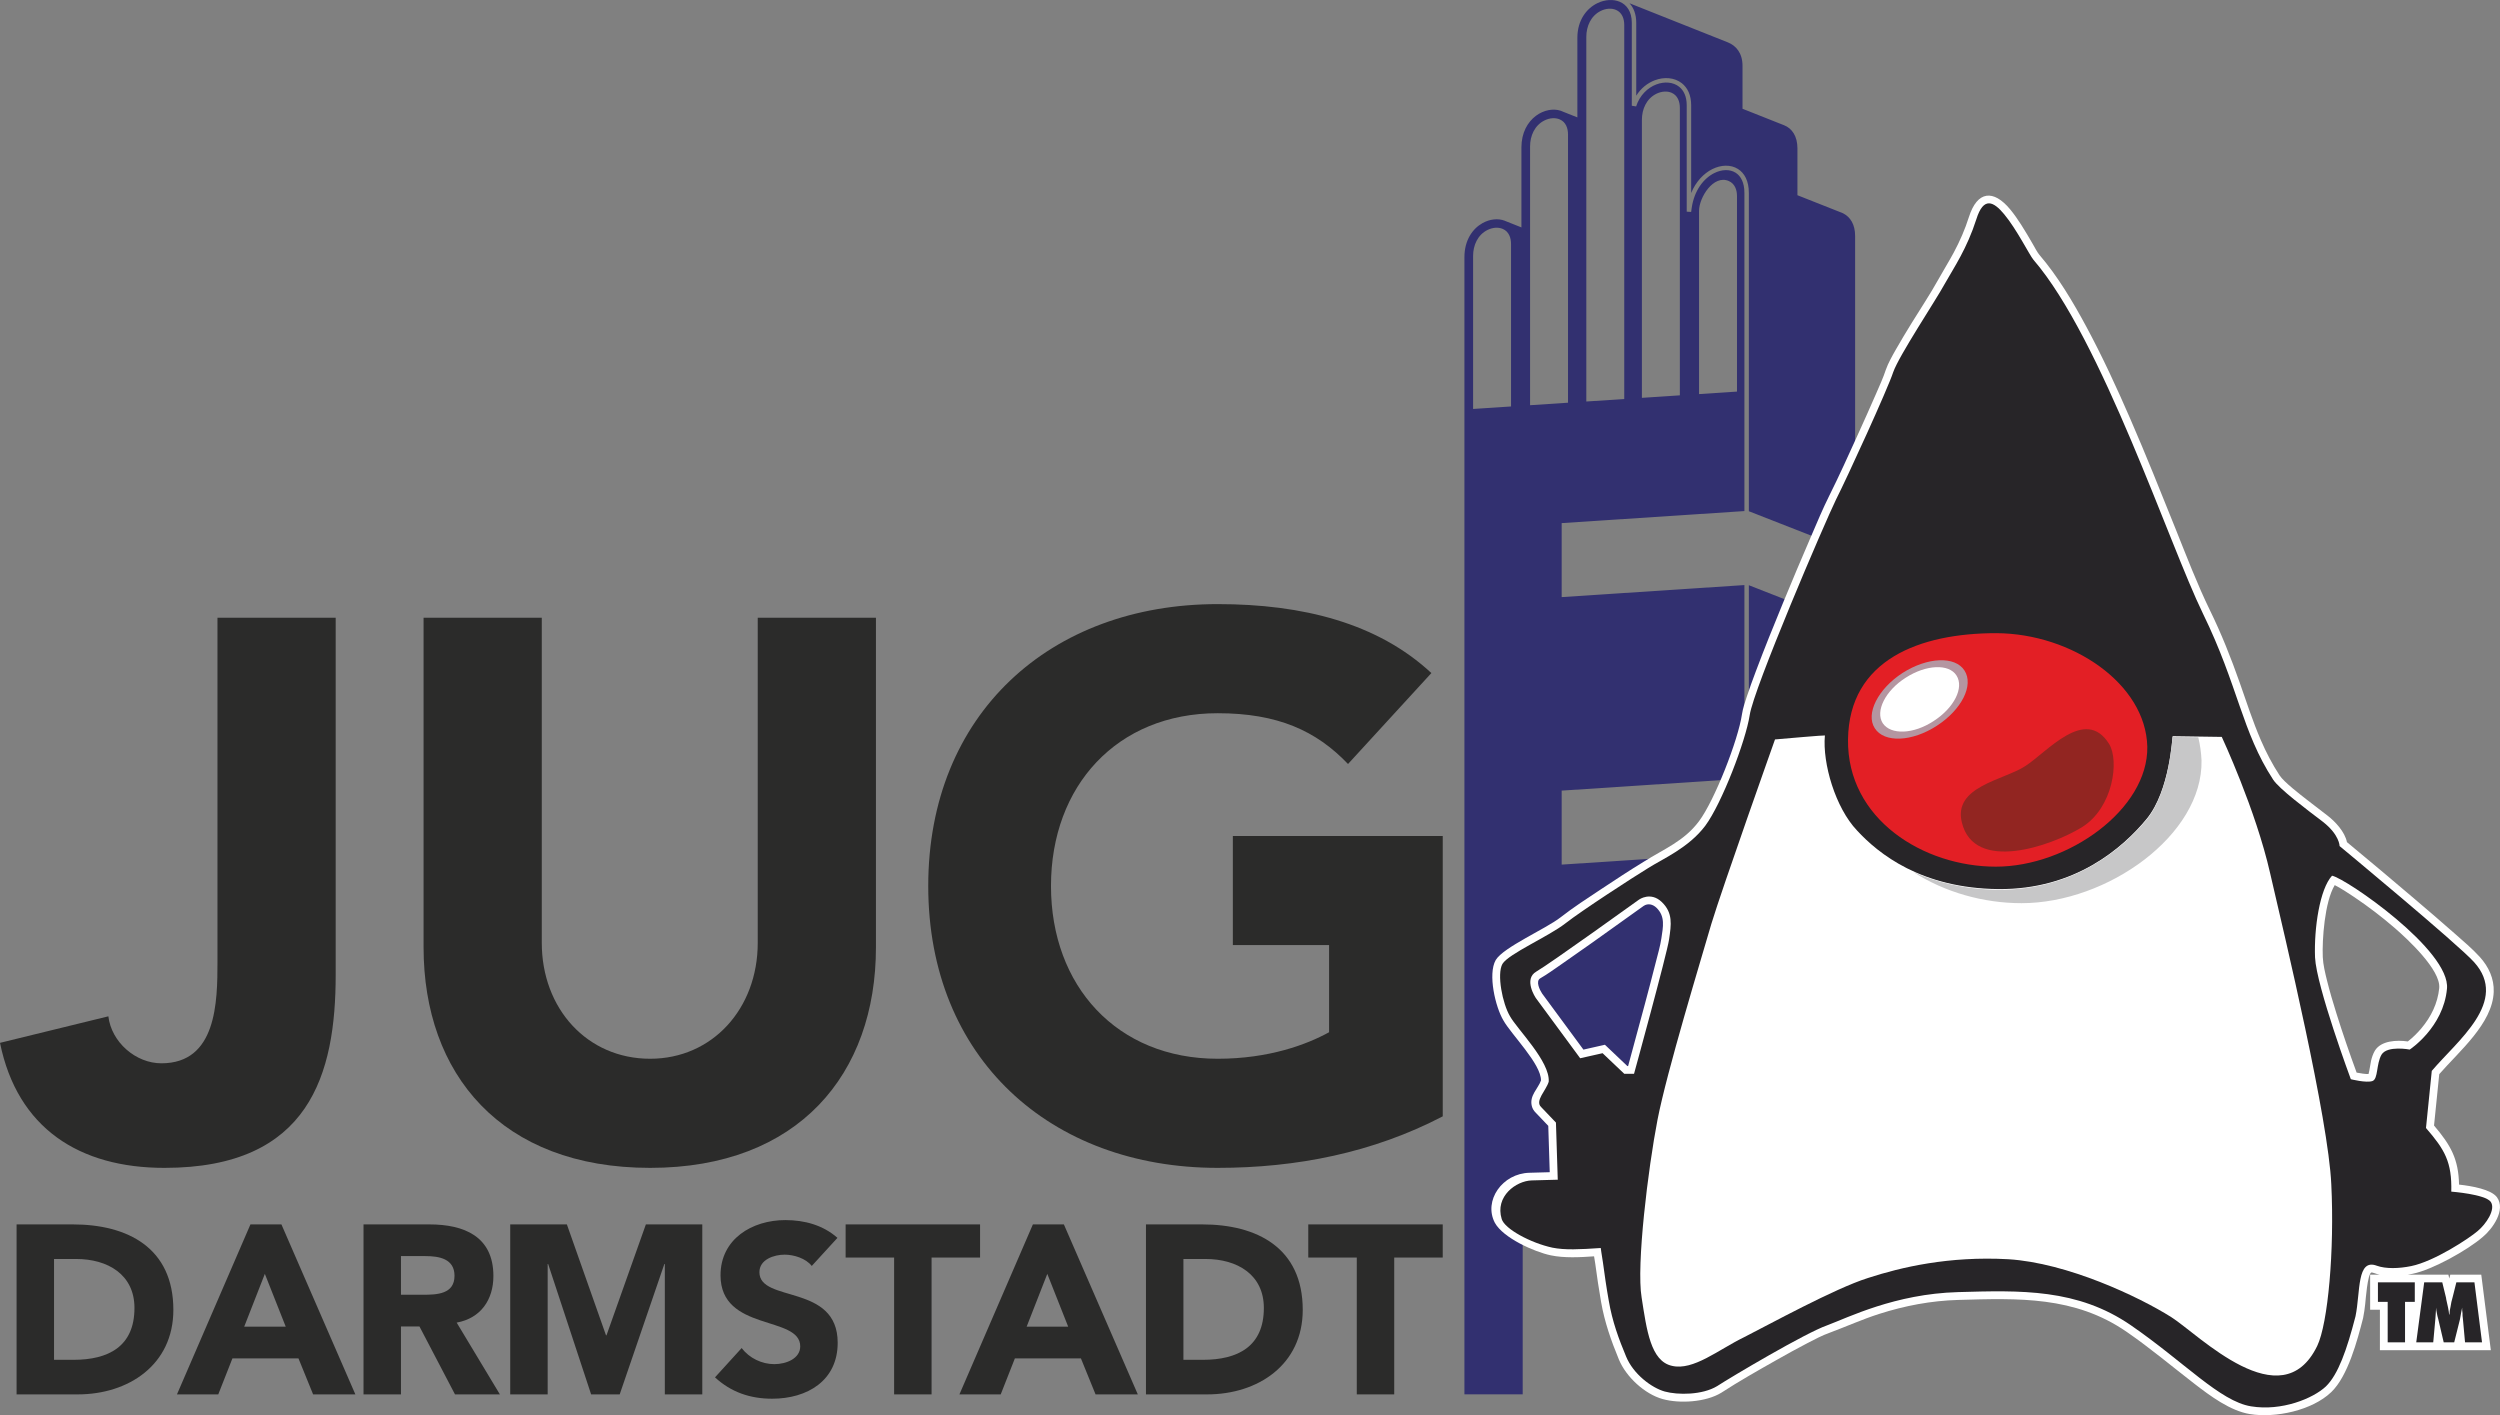 <?xml version="1.0" encoding="UTF-8" standalone="no"?>
<!-- Created with Inkscape (http://www.inkscape.org/) -->

<svg
   xmlns:dc="http://purl.org/dc/elements/1.1/"
   xmlns:cc="http://creativecommons.org/ns#"
   xmlns:rdf="http://www.w3.org/1999/02/22-rdf-syntax-ns#"
   xmlns:svg="http://www.w3.org/2000/svg"
   xmlns="http://www.w3.org/2000/svg"
   xmlns:sodipodi="http://sodipodi.sourceforge.net/DTD/sodipodi-0.dtd"
   xmlns:inkscape="http://www.inkscape.org/namespaces/inkscape"
   id="svg5257"
   version="1.1"
   inkscape:version="0.91 r13725"
   xml:space="preserve"
   width="456.114"
   height="258.192"
   viewBox="0 0 456.114 258.192"
   sodipodi:docname="poster_logo.svg"><rect x="0" y="0" width="456.114" height="258.192" fill="#808080" stroke="none"/><defs
     id="defs5261" /><sodipodi:namedview
     pagecolor="#ffffff"
     bordercolor="#666666"
     borderopacity="1"
     objecttolerance="10"
     gridtolerance="10"
     guidetolerance="10"
     inkscape:pageopacity="0"
     inkscape:pageshadow="2"
     inkscape:window-width="1600"
     inkscape:window-height="838"
     id="namedview5259"
     showgrid="false"
     inkscape:zoom="0.44423519"
     inkscape:cx="-115.88569"
     inkscape:cy="151.80947"
     inkscape:window-x="-8"
     inkscape:window-y="-8"
     inkscape:window-maximized="1"
     inkscape:current-layer="g5265"
     fit-margin-top="0"
     fit-margin-left="0"
     fit-margin-right="0"
     fit-margin-bottom="0" /><g
     id="g5265"
     inkscape:groupmode="layer"
     inkscape:label="JUGD Final"
     transform="matrix(1.25,0,0,-1.25,-38.224,372.008)"><path
       d="m 268.413,297.132 14.333,-5.699 c 1.216,-0.484 2.164,-1.559 2.164,-3.432 l 0,-6.269 6.084,-2.412 c 1.132,-0.448 1.933,-1.58 1.933,-3.366 l 0,-6.84 6.244,-2.47 c 0.047,-0.016 0.451,-0.166 0.442,-0.184 1.014,-0.518 1.732,-1.595 1.732,-3.272 l 0,-138.177 -15.511,0 0,48.135 12.026,-4.708 0,10.8 -12.026,4.708 0,28.244 12.026,-4.708 0,10.8 -12.026,4.708 0,46.492 c 0,1.726 -0.643,2.869 -1.591,3.464 l -0.001,0 c -0.527,0.331 -1.146,0.488 -1.797,0.477 -0.639,-0.011 -1.31,-0.182 -1.958,-0.508 -1.226,-0.617 -2.378,-1.792 -3.07,-3.478 l 0,12.811 c 0,1.495 -0.539,2.557 -1.355,3.205 -0.532,0.422 -1.18,0.665 -1.87,0.733 -0.68,0.067 -1.402,-0.035 -2.096,-0.299 -1.034,-0.394 -2.011,-1.151 -2.697,-2.249 l 0,10.656 c 0,1.242 -0.379,2.184 -0.986,2.838 z m 8.825,-172.12 0,1.014 c -6.418,-0.089 -14.501,-0.512 -24.412,-1.631 l 0,-30.299 -8.504,0 0,165.98 c 0,2.464 1.181,4.143 2.627,4.958 0.54,0.305 1.119,0.49 1.685,0.548 0.558,0.058 1.103,-0.006 1.584,-0.197 0.052,-0.02 0.103,-0.043 0.153,-0.066 l 2.269,-0.902 0,11.661 c 0,2.164 0.911,3.723 2.113,4.623 0.568,0.425 1.202,0.703 1.834,0.828 0.625,0.123 1.246,0.097 1.794,-0.086 0.131,-0.043 0.257,-0.096 0.38,-0.158 l 2.045,-0.813 0,11.607 c 0,2.598 1.357,4.324 2.959,5.084 0.544,0.258 1.116,0.405 1.669,0.437 0.546,0.031 1.077,-0.05 1.546,-0.247 1.026,-0.431 1.77,-1.435 1.77,-3.059 l 0,-12.12 0.632,-0.099 c 0.531,1.644 1.691,2.729 2.943,3.207 0.602,0.229 1.223,0.318 1.802,0.261 0.569,-0.056 1.099,-0.253 1.531,-0.596 0.668,-0.531 1.109,-1.423 1.109,-2.699 l 0,-15.534 0.644,-0.044 0.077,0.553 c 0.366,2.608 1.766,4.349 3.288,5.115 0.561,0.282 1.136,0.431 1.678,0.44 0.528,0.009 1.026,-0.115 1.444,-0.378 l -3e-4,-3e-4 c 0.767,-0.481 1.288,-1.441 1.288,-2.918 l 0,-46.469 -26.67,-1.756 0,-10.8 26.67,1.756 0,-28.244 -26.67,-1.756 0,-10.8 26.67,1.756 0,-48.158 -7.949,0 z m -31.651,112.904 5.538,0.364 0,23.717 c 0,0.907 -0.314,1.807 -1.196,2.193 -0.332,0.145 -0.7,0.197 -1.06,0.175 -0.407,-0.024 -0.808,-0.14 -1.173,-0.32 -1.446,-0.715 -2.109,-2.244 -2.109,-3.8 l 0,-22.331 z m 8.316,0.548 5.538,0.364 0,39.154 c 0,0.907 -0.314,1.807 -1.196,2.193 -0.332,0.145 -0.7,0.197 -1.06,0.175 -0.407,-0.024 -0.808,-0.14 -1.173,-0.32 -1.446,-0.715 -2.109,-2.244 -2.109,-3.8 l 0,-37.767 z m 8.208,0.54 5.538,0.364 0,54.597 c 0,0.907 -0.314,1.807 -1.196,2.193 -0.332,0.145 -0.7,0.197 -1.06,0.175 -0.407,-0.024 -0.808,-0.14 -1.173,-0.32 -1.446,-0.715 -2.109,-2.244 -2.109,-3.8 l 0,-53.211 z m 8.114,0.534 5.538,0.365 0,41.967 c 0,0.907 -0.314,1.807 -1.196,2.193 -0.332,0.145 -0.7,0.197 -1.06,0.175 -0.407,-0.024 -0.808,-0.14 -1.173,-0.32 -1.446,-0.715 -2.109,-2.244 -2.109,-3.8 l 0,-40.581 z m 8.341,0.549 5.538,0.364 0,28.54 c 0,0.907 -0.314,1.807 -1.196,2.193 -2.232,0.978 -4.341,-2.401 -4.341,-4.35 l 0,-26.747 z"
       style="fill:#323070;fill-opacity:1;fill-rule:evenodd;stroke:none"
       id="path5267"
       inkscape:connector-curvature="0" /><path
       d="m 383.411,111.564 4.522,0 0.138,-0.569 0.142,0.569 4.523,0 1.395,-11.026 -16.19,0 0,5.909 -1.424,0 0,5.117 1.371,0 c -0.273,0.06 -0.537,0.136 -0.79,0.229 -0.059,0.022 -0.36,0.117 -0.425,0.08 -0.543,-0.308 -0.807,-3.962 -0.878,-4.603 -0.076,-0.679 -0.166,-1.359 -0.304,-2.028 l -0.006,-0.028 -0.007,-0.027 c -0.825,-3.199 -2.194,-8.432 -4.64,-10.771 -2.807,-2.685 -8.147,-3.814 -11.888,-3.201 -2.855,0.467 -5.796,2.659 -8.041,4.391 -3.319,2.562 -6.472,5.225 -9.935,7.612 -7.586,5.229 -15.794,4.907 -24.595,4.654 -3.935,-0.113 -7.768,-0.84 -11.511,-2.037 -2.509,-0.802 -4.783,-1.836 -7.245,-2.753 -1.06,-0.371 -2.217,-0.984 -3.215,-1.502 -1.551,-0.804 -3.082,-1.653 -4.603,-2.514 -2.649,-1.5 -5.426,-3.07 -7.977,-4.729 L 281.8,94.32 c -2.245,-1.369 -6.048,-1.609 -8.544,-0.916 -2.634,0.732 -5.346,3.247 -6.39,5.778 -1.145,2.778 -2.083,5.441 -2.601,8.415 -0.322,1.852 -0.602,3.721 -0.845,5.547 -0.061,0.363 -0.12,0.727 -0.175,1.093 -2.08,-0.143 -4.363,-0.266 -6.327,0.148 -2.397,0.505 -6.95,2.538 -8.157,4.752 -1.684,3.218 1.086,7.219 5.072,7.297 l 2.941,0.082 -0.214,6.765 -1.847,1.938 c -0.273,0.267 -0.467,0.593 -0.558,0.966 -0.371,1.524 0.931,2.539 1.344,3.727 0.02,2.416 -4.356,6.721 -5.491,8.766 -1.163,1.938 -2.29,6.75 -1.121,8.796 l 0.015,0.026 c 1.132,1.864 7.307,4.536 9.45,6.213 1.844,1.443 3.934,2.797 5.889,4.092 2.074,1.373 4.178,2.76 6.285,4.045 2.938,1.863 5.841,2.962 8.035,5.894 2.278,3.045 5.721,11.854 6.275,15.629 0.118,0.803 0.424,1.72 0.678,2.491 0.418,1.272 0.881,2.534 1.352,3.787 1.247,3.318 2.579,6.613 3.928,9.891 1.355,3.293 2.739,6.576 4.152,9.845 0.831,1.923 1.671,3.954 2.606,5.825 1.47,2.939 2.841,5.988 4.201,8.98 0.88,1.936 1.752,3.878 2.599,5.829 0.496,1.143 1.087,2.424 1.48,3.626 0.338,0.973 0.957,2.053 1.465,2.951 0.741,1.308 1.524,2.597 2.312,3.877 1.268,2.061 2.677,4.167 3.846,6.275 0.744,1.342 1.559,2.638 2.285,3.992 0.898,1.675 1.64,3.379 2.216,5.192 1.219,3.843 3.585,4.045 6.015,1.121 0.59,-0.71 1.121,-1.484 1.62,-2.26 0.597,-0.93 1.152,-1.885 1.706,-2.841 0.235,-0.406 0.642,-1.19 0.936,-1.532 2.67,-3.104 4.921,-6.896 6.857,-10.493 2.336,-4.341 4.415,-8.849 6.38,-13.368 2.326,-5.349 4.492,-10.763 6.662,-16.177 1.574,-3.925 3.149,-8.057 5.003,-11.853 1.682,-3.443 3.065,-6.928 4.336,-10.538 0.992,-2.816 1.913,-5.686 3.099,-8.427 0.774,-1.788 1.663,-3.496 2.73,-5.128 0.66,-1.009 3.058,-2.831 4.052,-3.608 0.985,-0.77 1.982,-1.524 2.972,-2.288 1.097,-0.847 2.502,-2.339 2.807,-3.849 3.277,-2.711 6.537,-5.452 9.777,-8.207 1.991,-1.692 3.978,-3.393 5.937,-5.121 1.195,-1.055 2.616,-2.252 3.68,-3.431 1.29,-1.43 2.1,-3.152 2.028,-5.105 -0.171,-4.613 -5.049,-8.663 -7.95,-12.003 l -0.76,-7.498 c 2.471,-2.904 3.568,-4.906 3.652,-8.62 1.886,-0.206 4.661,-0.702 5.517,-1.826 l 0.021,-0.028 c 1.321,-1.851 -0.65,-4.608 -2.078,-5.787 -2.221,-1.932 -7.343,-4.785 -10.224,-5.373 -0.229,-0.047 -0.466,-0.09 -0.708,-0.129 l 1.387,0 z m -121.723,32.845 3.139,0.709 3.277,-3.113 0.107,0 c 0.827,3.013 1.642,6.03 2.446,9.049 0.542,2.033 1.08,4.067 1.596,6.107 0.275,1.087 0.656,2.397 0.817,3.5 0.241,1.65 0.6,3.176 -0.721,4.455 -0.528,0.511 -1.25,0.685 -1.874,0.264 -2.515,-1.808 -5.034,-3.612 -7.562,-5.402 -1.526,-1.081 -3.054,-2.158 -4.592,-3.22 -0.933,-0.644 -1.945,-1.377 -2.926,-1.94 -0.729,-0.418 -0.067,-1.719 0.261,-2.218 l 6.033,-8.191 z m 109.66,24.01 c -1.48,-2.459 -1.852,-8.006 -1.744,-10.511 0.047,-1.089 0.36,-2.382 0.624,-3.438 0.398,-1.6 0.87,-3.189 1.363,-4.762 0.909,-2.903 1.905,-5.795 2.953,-8.654 0.564,-0.112 1.323,-0.233 1.738,-0.204 0.136,0.451 0.289,1.591 0.368,1.929 0.119,0.506 0.285,1.003 0.546,1.455 l 0.017,0.028 c 0.899,1.46 3.165,1.571 4.806,1.34 0.706,0.536 1.435,1.274 1.964,1.901 1.421,1.679 2.398,3.67 2.616,5.878 0.262,2.658 -4.669,7.199 -6.486,8.772 -1.87,1.618 -3.875,3.149 -5.929,4.527 -0.509,0.341 -1.912,1.277 -2.835,1.74"
       style="fill:#ffffff;fill-opacity:1;fill-rule:evenodd;stroke:none"
       id="path5269"
       inkscape:connector-curvature="0" /><path
       d="m 362.352,183.826 c -4.55,6.956 -5.095,13.694 -10.235,24.215 -4.93,10.091 -14.757,40.052 -24.743,51.65 -0.581,0.686 -2.427,4.432 -4.274,6.648 -1.53,1.846 -3.007,2.637 -4.062,-0.739 -1.371,-4.273 -3.218,-6.964 -4.59,-9.391 -1.319,-2.427 -6.7,-10.499 -7.544,-12.926 -0.791,-2.427 -6.701,-15.352 -8.336,-18.57 -1.583,-3.219 -12.082,-27.698 -12.609,-31.497 -0.581,-3.745 -4.062,-12.873 -6.489,-16.143 -2.427,-3.218 -6.173,-4.801 -8.336,-6.173 -2.163,-1.319 -9.655,-6.173 -12.082,-8.072 -2.427,-1.899 -8.283,-4.432 -9.18,-5.909 -0.844,-1.477 0,-5.804 1.108,-7.65 1.055,-1.899 5.856,-6.595 5.645,-9.549 -0.37,-1.266 -2.057,-2.796 -1.108,-3.693 l 2.163,-2.269 0.264,-8.336 -3.799,-0.105 c -2.27,-0.063 -5.402,-2.32 -4.379,-5.645 0.445,-1.445 4.221,-3.482 7.386,-4.168 1.847,-0.369 3.957,-0.264 7.07,-0.053 0,0 0.105,-0.844 0.317,-2.11 0.211,-1.583 0.527,-3.798 0.844,-5.54 0.528,-3.113 1.477,-5.645 2.532,-8.177 1.055,-2.585 3.746,-4.59 5.645,-5.118 1.899,-0.527 5.487,-0.527 7.65,0.791 2.11,1.372 12.873,7.755 16.038,8.864 3.113,1.161 9.918,4.59 19.098,4.854 9.18,0.264 17.463,0.528 25.271,-4.854 7.808,-5.381 12.979,-11.079 17.516,-11.818 4.484,-0.739 9.074,1.161 10.921,2.901 1.794,1.741 3.06,5.329 4.326,10.235 0.738,3.587 0.158,8.494 3.112,7.386 1.319,-0.474 3.219,-0.422 5.013,-0.053 3.376,0.686 8.494,4.063 9.707,5.118 1.213,1.002 2.69,3.165 1.899,4.273 -0.844,1.108 -5.751,1.477 -5.751,1.477 0.106,4.327 -0.949,6.12 -3.693,9.286 l 0.845,8.335 c 3.727,4.409 11.335,10.157 6.172,15.881 -2.427,2.691 -19.626,16.935 -19.626,16.935 0,0 0,1.635 -2.426,3.534 -2.427,1.847 -6.384,4.801 -7.281,6.173 z m -101.136,-40.677 -6.489,8.81 c 0,0 -1.847,2.744 0.105,3.851 2.005,1.161 14.983,10.499 14.983,10.499 0,0 1.688,1.213 3.324,-0.37 1.636,-1.582 1.371,-3.271 1.055,-5.434 -0.316,-2.163 -5.117,-19.626 -5.117,-19.626 l -1.424,0 -3.166,3.007 -3.271,-0.738 z m 109.737,26.643 c 2.004,-0.37 17.357,-10.921 16.776,-16.514 -0.527,-5.645 -5.434,-8.863 -5.434,-8.863 0,0 -3.27,0.633 -4.115,-0.739 -0.791,-1.371 -0.475,-3.535 -1.319,-3.851 -0.897,-0.317 -3.165,0.264 -3.165,0.264 0,0 -5.012,13.506 -5.223,17.779 -0.158,4.273 0.686,9.971 2.48,11.923 z m 8.124,-68.11 0,5.909 -1.424,0 0,2.849 5.381,0 0,-2.849 -1.424,0 0,-5.909 -2.533,0 z m 11.29,0 -0.316,3.482 c -0.053,0.264 -0.053,0.527 -0.053,0.791 -0.053,0.264 -0.053,0.527 -0.053,0.791 -0.052,-0.264 -0.105,-0.527 -0.158,-0.791 -0.053,-0.264 -0.105,-0.581 -0.158,-0.897 l -0.844,-3.377 -1.53,0 -0.792,3.377 c -0.105,0.316 -0.158,0.633 -0.211,0.897 -0.052,0.264 -0.105,0.527 -0.105,0.791 0,-0.264 -0.053,-0.527 -0.053,-0.791 0,-0.264 -0.053,-0.528 -0.053,-0.791 l -0.316,-3.482 -2.48,0 1.161,8.758 2.638,0 0.527,-2.163 c 0,-0.053 0.053,-0.158 0.053,-0.316 0.211,-0.897 0.369,-1.636 0.422,-2.216 l 0.053,0 c 0,0.37 0.052,0.739 0.158,1.161 0.053,0.422 0.158,0.897 0.316,1.424 l 0.528,2.111 2.638,0 1.108,-8.758 -2.48,0 z"
       style="fill:#272528;fill-opacity:1;fill-rule:evenodd;stroke:none"
       id="path5271"
       inkscape:connector-curvature="0" /><path
       d="m 343.992,188.626 c 0.158,-9.127 -11.554,-17.515 -22.105,-17.515 -10.551,0 -21.736,6.912 -21.578,18.57 0.158,11.66 10.498,15.511 21.63,15.511 11.079,-0.052 21.841,-7.386 22.052,-16.566"
       style="fill:#e31f25;fill-opacity:1;fill-rule:evenodd;stroke:none"
       id="path5273"
       inkscape:connector-curvature="0" /><path
       d="m 289.652,189.681 c 0,0 -7.703,-21.683 -9.285,-26.906 -1.53,-5.276 -6.489,-21.526 -7.861,-28.595 -1.371,-7.07 -3.112,-21.262 -2.321,-25.957 0.739,-4.748 1.319,-9.285 4.431,-9.971 3.113,-0.739 6.806,2.374 10.499,4.168 3.64,1.846 13.242,7.122 18.096,8.652 4.854,1.583 11.818,3.218 20.47,2.743 8.652,-0.527 19.099,-5.487 23.794,-8.441 4.01,-2.533 16.091,-14.983 21.314,-4.221 1.583,3.271 2.533,14.034 2.058,23.583 -0.422,9.549 -6.753,36.034 -8.916,45.372 -2.11,9.338 -7.07,19.943 -7.07,19.943 l -7.175,0.105 c -0.052,0 -0.369,-7.913 -3.798,-12.081 -3.482,-4.221 -10.446,-10.341 -21.631,-10.235 -11.238,0.105 -17.516,5.17 -20.628,8.547 -3.166,3.324 -5.065,9.812 -4.695,13.875 0,0.053 -6.12,-0.475 -7.28,-0.581"
       style="fill:#ffffff;fill-opacity:1;fill-rule:evenodd;stroke:none"
       id="path5275"
       inkscape:connector-curvature="0" /><path
       d="m 313.287,191.687 c 3.587,2.321 5.434,5.908 4.009,8.071 -1.371,2.111 -5.381,1.952 -9.021,-0.369 -3.587,-2.321 -5.434,-5.961 -4.062,-8.072 1.371,-2.163 5.434,-2.005 9.074,0.37"
       style="fill:#b496a1;fill-opacity:1;fill-rule:evenodd;stroke:none"
       id="path5277"
       inkscape:connector-curvature="0" /><path
       d="m 312.812,192.372 c 2.955,1.899 4.484,4.854 3.324,6.648 -1.108,1.741 -4.432,1.583 -7.386,-0.317 -3.007,-1.899 -4.484,-4.906 -3.377,-6.647 1.161,-1.741 4.484,-1.636 7.439,0.316"
       style="fill:#ffffff;fill-opacity:1;fill-rule:evenodd;stroke:none"
       id="path5279"
       inkscape:connector-curvature="0" /><path
       d="m 316.928,177.548 c 1.794,-7.333 12.925,-3.482 17.515,-0.686 4.59,2.849 5.487,9.761 3.957,12.188 -3.482,5.539 -9.075,-1.267 -12.24,-3.271 -3.165,-2.058 -10.551,-2.955 -9.232,-8.231"
       style="fill:#922521;fill-opacity:1;fill-rule:evenodd;stroke:none"
       id="path5281"
       inkscape:connector-curvature="0" /><path
       d="m 351.431,189.998 -3.746,0.053 c -0.052,0 -0.369,-7.914 -3.798,-12.082 -3.482,-4.168 -10.446,-10.288 -21.631,-10.235 -5.117,0.053 -9.18,1.161 -12.398,2.585 4.59,-2.954 10.235,-4.537 15.775,-4.537 12.556,0 26.484,9.971 26.273,20.84 -0.053,1.16 -0.211,2.268 -0.475,3.376"
       style="fill:#c7c7c8;fill-opacity:1;fill-rule:evenodd;stroke:none"
       id="path5283"
       inkscape:connector-curvature="0" /><path
       d="m 79.574,207.442 -17.253,0 0,-50.211 c 0,-5.862 -0.111,-14.82 -8.184,-14.82 -3.76,0 -7.299,3.097 -7.742,6.857 l -15.815,-3.871 c 2.544,-12.497 11.613,-18.249 24,-18.249 21.235,0 24.995,13.714 24.995,28.202 l 0,52.091 z"
       style="fill:#2b2b2a;fill-opacity:1;fill-rule:nonzero;stroke:none"
       id="path5285"
       inkscape:connector-curvature="0" /><path
       d="m 158.429,207.442 -17.253,0 0,-47.446 c 0,-9.622 -6.636,-16.921 -15.705,-16.921 -9.18,0 -15.815,7.3 -15.815,16.921 l 0,47.446 -17.253,0 0,-48.11 c 0,-18.47 11.281,-32.184 33.068,-32.184 21.677,0 32.958,13.714 32.958,32.184 l 0,48.11 z"
       style="fill:#2b2b2a;fill-opacity:1;fill-rule:nonzero;stroke:none"
       id="path5287"
       inkscape:connector-curvature="0" /><path
       d="m 241.156,175.59 -30.635,0 0,-15.926 14.046,0 0,-12.719 c -3.207,-1.77 -8.737,-3.871 -16.258,-3.871 -14.709,0 -24.331,10.617 -24.331,25.216 0,14.599 9.622,25.216 24.331,25.216 8.737,0 14.378,-2.544 19.023,-7.41 l 12.166,13.272 c -7.853,7.299 -18.802,10.064 -31.188,10.064 -24.442,0 -42.248,-16.036 -42.248,-41.142 0,-25.105 17.806,-41.142 42.248,-41.142 11.502,0 22.672,2.212 32.847,7.521 l 0,40.921 z"
       style="fill:#2b2b2a;fill-opacity:1;fill-rule:nonzero;stroke:none"
       id="path5289"
       inkscape:connector-curvature="0" /><path
       d="m 32.999,94.086 8.936,0 c 7.394,0 13.947,4.31 13.947,12.335 0,9.076 -6.693,12.476 -14.683,12.476 l -8.2,0 0,-24.811 z m 5.467,19.764 3.224,0 c 4.625,0 8.515,-2.278 8.515,-7.149 0,-5.642 -3.82,-7.569 -8.901,-7.569 l -2.839,0 0,14.718 z"
       style="fill:#2b2b2a;fill-opacity:1;fill-rule:nonzero;stroke:none"
       id="path5291"
       inkscape:connector-curvature="0" /><path
       d="m 56.408,94.086 6.028,0 2.068,5.256 9.637,0 2.138,-5.256 6.168,0 -10.793,24.811 -4.521,0 L 56.408,94.086 Z m 15.875,9.882 -6.062,0 3.014,7.709 3.049,-7.709 z"
       style="fill:#2b2b2a;fill-opacity:1;fill-rule:nonzero;stroke:none"
       id="path5293"
       inkscape:connector-curvature="0" /><path
       d="m 83.636,94.086 5.467,0 0,9.917 2.698,0 5.187,-9.917 6.553,0 -6.308,10.478 c 3.504,0.631 5.361,3.329 5.361,6.798 0,5.782 -4.275,7.535 -9.356,7.535 l -9.602,0 0,-24.811 z m 5.467,20.185 3.575,0 c 1.997,0 4.24,-0.386 4.24,-2.873 0,-2.698 -2.593,-2.768 -4.59,-2.768 l -3.224,0 0,5.642 z"
       style="fill:#2b2b2a;fill-opacity:1;fill-rule:nonzero;stroke:none"
       id="path5295"
       inkscape:connector-curvature="0" /><path
       d="m 105.047,94.086 5.467,0 0,19.029 0.07,0 6.273,-19.029 4.17,0 6.518,19.029 0.07,0 0,-19.029 5.467,0 0,24.811 -8.235,0 -5.747,-16.19 -0.07,0 -5.712,16.19 -8.27,0 0,-24.811 z"
       style="fill:#2b2b2a;fill-opacity:1;fill-rule:nonzero;stroke:none"
       id="path5297"
       inkscape:connector-curvature="0" /><path
       d="m 152.81,116.934 c -2.103,1.857 -4.801,2.593 -7.604,2.593 -4.871,0 -9.462,-2.768 -9.462,-8.06 0,-8.27 11.634,-5.817 11.634,-10.373 0,-1.752 -1.997,-2.593 -3.784,-2.593 -1.822,0 -3.644,0.876 -4.766,2.348 l -3.89,-4.275 c 2.348,-2.173 5.151,-3.119 8.34,-3.119 5.116,0 9.567,2.628 9.567,8.165 0,8.691 -11.424,5.782 -11.424,10.303 0,1.857 2.138,2.558 3.68,2.558 1.331,0 3.084,-0.525 3.96,-1.647 l 3.75,4.1 z"
       style="fill:#2b2b2a;fill-opacity:1;fill-rule:nonzero;stroke:none"
       id="path5299"
       inkscape:connector-curvature="0" /><path
       d="m 161.08,94.086 5.467,0 0,19.974 7.079,0 0,4.836 -19.624,0 0,-4.836 7.079,0 0,-19.974 z"
       style="fill:#2b2b2a;fill-opacity:1;fill-rule:nonzero;stroke:none"
       id="path5301"
       inkscape:connector-curvature="0" /><path
       d="m 170.612,94.086 6.028,0 2.068,5.256 9.637,0 2.138,-5.256 6.168,0 -10.793,24.811 -4.521,0 -10.723,-24.811 z m 15.875,9.882 -6.062,0 3.014,7.709 3.049,-7.709 z"
       style="fill:#2b2b2a;fill-opacity:1;fill-rule:nonzero;stroke:none"
       id="path5303"
       inkscape:connector-curvature="0" /><path
       d="m 197.84,94.086 8.936,0 c 7.394,0 13.947,4.31 13.947,12.335 0,9.076 -6.693,12.476 -14.683,12.476 l -8.2,0 0,-24.811 z m 5.467,19.764 3.224,0 c 4.626,0 8.515,-2.278 8.515,-7.149 0,-5.642 -3.82,-7.569 -8.901,-7.569 l -2.839,0 0,14.718 z"
       style="fill:#2b2b2a;fill-opacity:1;fill-rule:nonzero;stroke:none"
       id="path5305"
       inkscape:connector-curvature="0" /><path
       d="m 228.608,94.086 5.467,0 0,19.974 7.079,0 0,4.836 -19.624,0 0,-4.836 7.079,0 0,-19.974 z"
       style="fill:#2b2b2a;fill-opacity:1;fill-rule:nonzero;stroke:none"
       id="path5307"
       inkscape:connector-curvature="0" /></g></svg>